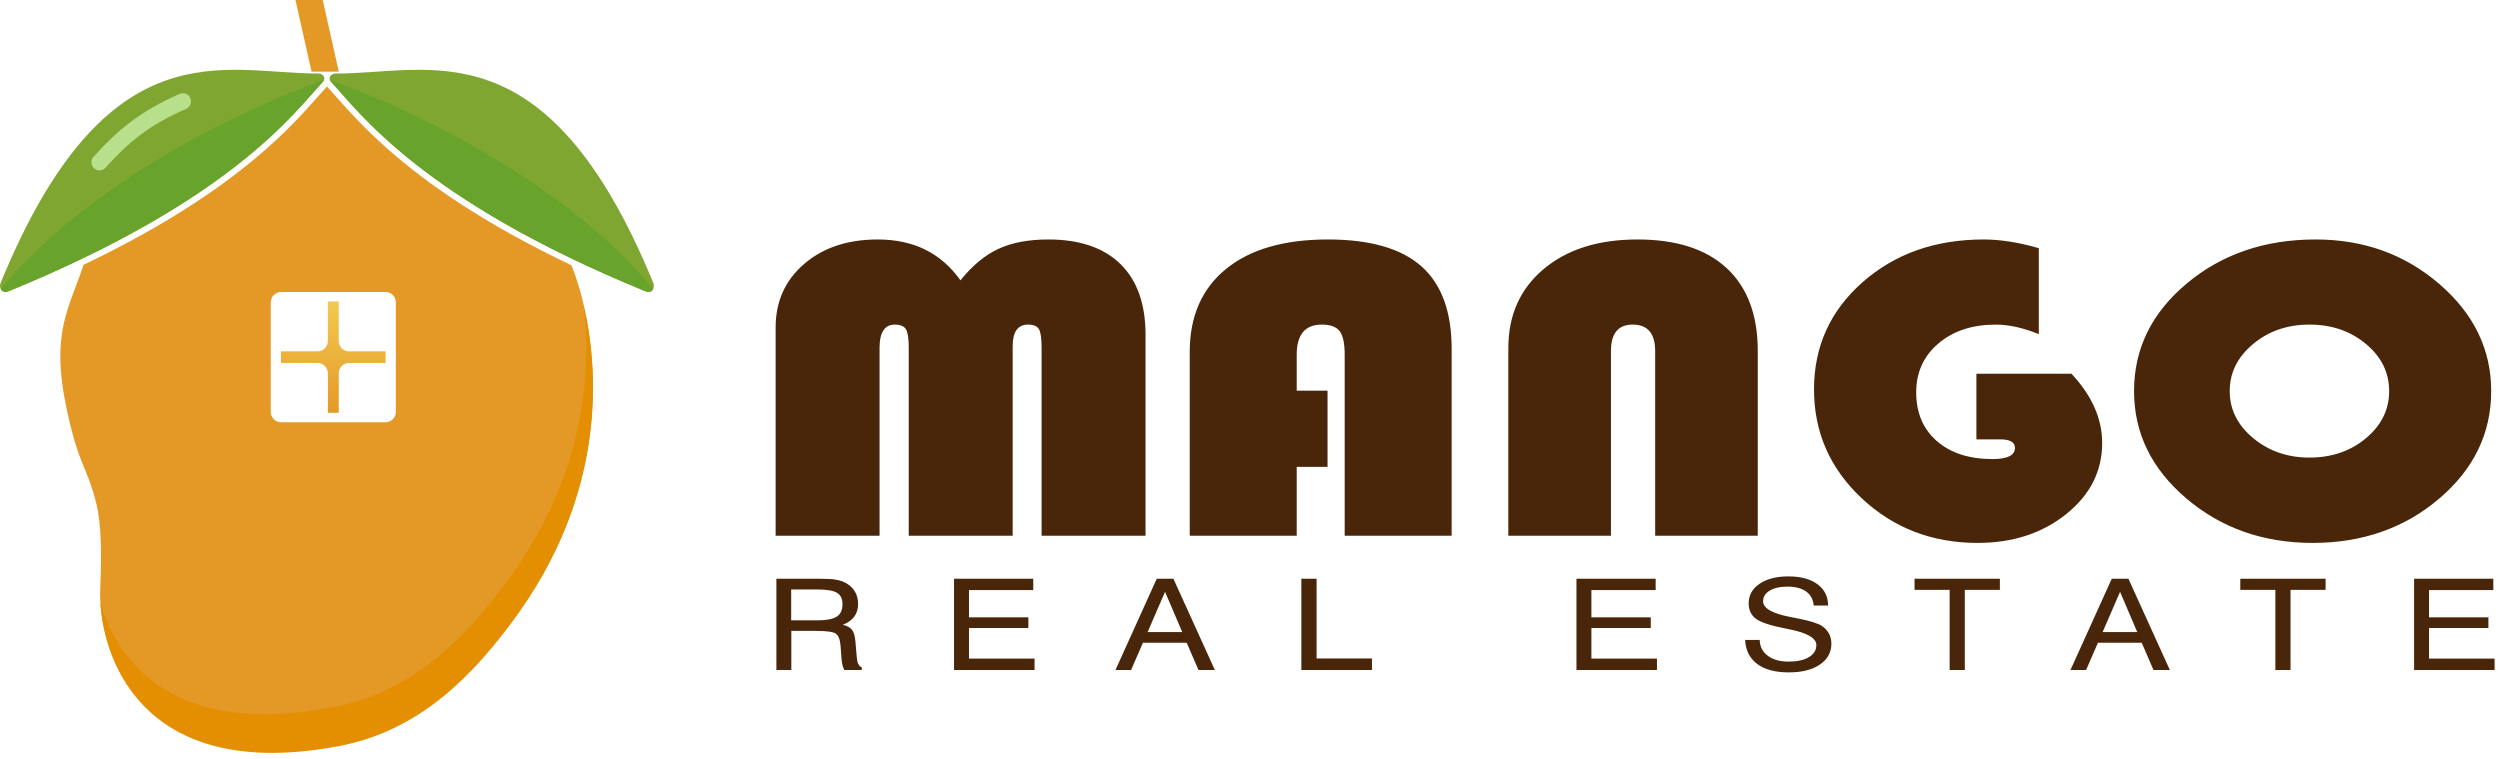 <?xml version="1.0" encoding="UTF-8"?>
<svg width="392px" height="119px" viewBox="0 0 392 119" version="1.1" xmlns="http://www.w3.org/2000/svg" xmlns:xlink="http://www.w3.org/1999/xlink">
    <!-- Generator: Sketch 48.2 (47327) - http://www.bohemiancoding.com/sketch -->
    <title>Mango Real Estate Logo</title>
    <desc>Created with Sketch.</desc>
    <defs>
        <linearGradient x1="50%" y1="0%" x2="50%" y2="100%" id="linearGradient-1">
            <stop stop-color="#F3C950" offset="0%"></stop>
            <stop stop-color="#E49927" offset="100%"></stop>
        </linearGradient>
    </defs>
    <g id="Symbols" stroke="none" stroke-width="1" fill="none" fill-rule="evenodd">
        <g id="Mango-Real-Estate-Logo">
            <g id="Mango-Logo">
                <polygon id="Fill-58" fill="#E49927" points="50.601 0 46.33 0 48.855 11.239 53.125 11.239"></polygon>
                <path d="M1.274,45.703 C36.583,31.272 46.32,17.434 50.64,12.835 C51.177,12.264 50.67,11.52 49.911,11.525 C35.255,11.605 16.808,3.637 0.092,44.383 C-0.26,45.239 0.453,46.039 1.274,45.703 Z" id="Fill-59" fill="#7FA630"></path>
                <path d="M101.26,45.703 C65.953,31.272 56.214,17.434 51.894,12.835 C51.357,12.264 51.864,11.52 52.623,11.525 C67.279,11.605 85.726,3.637 102.442,44.383 C102.794,45.239 102.081,46.039 101.26,45.703 Z" id="Fill-60" fill="#7FA630"></path>
                <path d="M101.309,45.705 C101.789,45.901 102.227,45.703 102.44,45.337 C85.64,25.062 55.888,13.995 51.764,12.531 C51.799,12.634 51.85,12.739 51.944,12.837 C56.263,17.436 66.001,31.274 101.309,45.705" id="Fill-61" fill="#68A32B"></path>
                <path d="M0.094,45.337 C16.894,25.062 46.646,13.995 50.77,12.531 C50.735,12.634 50.684,12.739 50.591,12.837 C46.271,17.436 36.533,31.274 1.225,45.705 C0.745,45.901 0.308,45.703 0.094,45.337 Z" id="Fill-62" fill="#68A32B"></path>
                <path d="M14.741,26.381 C14.229,25.902 14.198,25.092 14.67,24.572 C18.443,20.42 21.866,17.477 28.185,14.716 C28.82,14.443 29.564,14.735 29.839,15.387 C30.117,16.036 29.82,16.789 29.18,17.069 C23.246,19.663 20.153,22.318 16.524,26.307 C16.275,26.582 15.938,26.721 15.597,26.721 C15.291,26.721 14.984,26.608 14.741,26.381 Z" id="Fill-63" fill="#B8DF8C"></path>
                <path d="M61.035,23.575 C66.85,28.668 75.64,34.941 89.602,41.604 C89.602,41.604 101.644,68.824 80.232,97.455 C74.051,105.721 65.899,114.417 53.126,116.831 C20.66,122.966 15.296,100.822 15.718,92.078 C15.982,86.583 15.821,81.864 15.141,79.113 C13.582,72.806 12.352,73.242 10.381,63.784 C7.963,52.187 10.802,48.424 13.1,41.52 C25.701,35.493 34.071,29.787 39.842,24.987 C44.754,20.904 47.795,17.474 49.9,15.086 C50.415,14.499 50.863,13.994 51.267,13.562 C51.671,13.994 52.118,14.499 52.635,15.086 C54.492,17.193 57.083,20.115 61.035,23.575 Z M62.069,64.576 L62.069,47.42 C62.069,46.515 61.347,45.782 60.455,45.782 L44.067,45.782 C43.176,45.782 42.453,46.515 42.453,47.42 L42.453,64.576 C42.453,65.481 43.176,66.214 44.067,66.214 L60.455,66.214 C61.347,66.214 62.069,65.481 62.069,64.576 Z" id="Combined-Shape" stroke-opacity="0" stroke="#FFFFFF" stroke-width="1" fill="#E49927"></path>
                <path d="M53.112,53.455 L53.112,47.272 L51.41,47.272 L51.41,53.455 C51.41,54.361 50.687,55.094 49.797,55.094 L44.054,55.094 L44.054,56.903 L49.797,56.903 C50.687,56.903 51.41,57.636 51.41,58.54 L51.41,64.723 L53.112,64.723 L53.112,58.54 C53.112,57.636 53.834,56.903 54.727,56.903 L60.468,56.903 L60.468,55.094 L54.727,55.094 C53.834,55.094 53.112,54.361 53.112,53.455" id="Fill-64" fill="url(#linearGradient-1)"></path>
                <path d="M79.18,91.56 C73,99.826 64.847,108.523 52.075,110.936 C27.636,115.555 18.556,104.15 15.74,94.497 C16.296,104.248 23.175,122.65 53.126,116.991 C65.9,114.577 74.051,105.879 80.232,97.613 C95.457,77.256 93.767,57.619 91.52,47.968 C92.778,58.584 91.695,74.826 79.18,91.56 Z" id="Fill-66" fill="#E38F01"></path>
            </g>
            <path d="M121.619,84 L121.619,51.328 C121.619,47.277 123.104,43.968 126.075,41.4 C129.045,38.833 132.898,37.549 137.634,37.549 C143.254,37.549 147.575,39.685 150.599,43.957 C152.445,41.655 154.426,40.011 156.54,39.026 C158.654,38.041 161.262,37.549 164.367,37.549 C169.29,37.549 173.063,38.833 175.686,41.4 C178.308,43.968 179.619,47.665 179.619,52.49 L179.619,84 L163.323,84 L163.323,54.516 C163.323,53.055 163.182,52.086 162.901,51.61 C162.621,51.134 162.052,50.896 161.196,50.896 C159.59,50.896 158.787,52.025 158.787,54.283 L158.787,84 L142.491,84 L142.491,54.516 C142.491,53.077 142.344,52.114 142.05,51.627 C141.755,51.14 141.18,50.896 140.324,50.896 C138.718,50.896 137.915,52.103 137.915,54.516 L137.915,84 L121.619,84 Z M208.159,61.256 L208.159,73.209 L203.325,73.209 L203.325,84 L186.55,84 L186.55,55.18 C186.55,49.602 188.444,45.269 192.231,42.181 C196.019,39.093 201.342,37.549 208.2,37.549 C214.811,37.549 219.7,38.949 222.868,41.749 C226.035,44.549 227.619,48.871 227.619,54.715 L227.619,84 L210.845,84 L210.845,55.611 C210.845,53.84 210.583,52.612 210.059,51.926 C209.536,51.24 208.6,50.896 207.25,50.896 C204.633,50.896 203.325,52.468 203.325,55.611 L203.325,61.256 L208.159,61.256 Z M236.507,84 L236.507,54.582 C236.507,49.424 238.349,45.296 242.035,42.197 C245.72,39.098 250.627,37.549 256.756,37.549 C262.859,37.549 267.528,39.054 270.765,42.064 C274.001,45.075 275.619,49.402 275.619,55.047 L275.619,84 L259.53,84 L259.53,55.047 C259.53,52.28 258.355,50.896 256.003,50.896 C253.731,50.896 252.596,52.28 252.596,55.047 L252.596,84 L236.507,84 Z M309.898,58.6 L324.804,58.6 C328.014,62.031 329.619,65.65 329.619,69.457 C329.619,73.884 327.738,77.603 323.976,80.613 C320.214,83.624 315.586,85.129 310.091,85.129 C302.952,85.129 296.892,82.794 291.91,78.123 C286.929,73.452 284.438,67.764 284.438,61.057 C284.438,54.327 286.974,48.727 292.045,44.256 C297.117,39.784 303.453,37.549 311.054,37.549 C313.647,37.549 316.523,38.003 319.682,38.91 L319.682,52.391 C317.216,51.395 314.97,50.896 312.941,50.896 C309.269,50.896 306.271,51.882 303.947,53.852 C301.623,55.822 300.461,58.378 300.461,61.521 C300.461,64.731 301.54,67.277 303.697,69.158 C305.854,71.04 308.768,71.98 312.44,71.98 C314.777,71.98 315.945,71.394 315.945,70.221 C315.945,69.335 315.175,68.893 313.634,68.893 L309.898,68.893 L309.898,58.6 Z M363.088,37.549 C370.638,37.549 377.114,39.884 382.516,44.555 C387.918,49.225 390.619,54.814 390.619,61.322 C390.619,67.941 387.899,73.563 382.457,78.189 C377.016,82.816 370.403,85.129 362.619,85.129 C354.887,85.129 348.287,82.805 342.82,78.156 C337.353,73.508 334.619,67.897 334.619,61.322 C334.619,54.682 337.372,49.059 342.879,44.455 C348.385,39.851 355.121,37.549 363.088,37.549 Z M362.119,50.896 C358.658,50.896 355.71,51.915 353.274,53.951 C350.837,55.988 349.619,58.445 349.619,61.322 C349.619,64.2 350.844,66.657 353.294,68.693 C355.745,70.73 358.686,71.748 362.119,71.748 C365.608,71.748 368.563,70.735 370.985,68.71 C373.408,66.685 374.619,64.222 374.619,61.322 C374.619,58.423 373.408,55.96 370.985,53.935 C368.563,51.909 365.608,50.896 362.119,50.896 Z" id="MANGO" fill="#492609"></path>
            <path d="M124.057,92.428 L124.057,97.273 L128.103,97.273 C129.562,97.273 130.593,97.079 131.196,96.691 C131.799,96.302 132.101,95.655 132.101,94.748 C132.101,93.9 131.817,93.302 131.249,92.952 C130.682,92.603 129.633,92.428 128.103,92.428 L124.057,92.428 Z M121.738,90.748 L128.493,90.748 C129.589,90.748 130.396,90.787 130.912,90.864 C131.429,90.942 131.892,91.072 132.302,91.253 C133.036,91.583 133.594,92.043 133.976,92.632 C134.359,93.221 134.55,93.913 134.55,94.71 C134.55,95.48 134.349,96.139 133.947,96.686 C133.544,97.233 132.945,97.662 132.148,97.972 C132.827,98.128 133.31,98.39 133.598,98.759 C133.885,99.128 134.065,99.752 134.136,100.633 L134.337,102.992 C134.376,103.497 134.457,103.874 134.579,104.124 C134.702,104.373 134.885,104.549 135.129,104.653 L135.129,105.051 L132.397,105.051 C132.176,104.753 132.022,104.116 131.935,103.138 L131.935,103.08 L131.794,101.215 C131.715,100.257 131.466,99.636 131.048,99.351 C130.63,99.066 129.585,98.924 127.913,98.924 L124.081,98.924 L124.081,105.051 L121.738,105.051 L121.738,90.748 Z M149.594,105.051 L149.594,90.748 L162.015,90.748 L162.015,92.525 L151.936,92.525 L151.936,96.797 L161.246,96.797 L161.246,98.467 L151.936,98.467 L151.936,103.264 L162.216,103.264 L162.216,105.051 L149.594,105.051 Z M179.946,99.108 L185.376,99.108 L182.679,92.797 L179.946,99.108 Z M174.907,105.051 L181.377,90.748 L183.992,90.748 L190.486,105.051 L187.919,105.051 L186.074,100.779 L179.213,100.779 L177.355,105.051 L174.907,105.051 Z M204.052,105.051 L204.052,90.748 L206.441,90.748 L206.441,103.245 L215.124,103.245 L215.124,105.051 L204.052,105.051 Z M247.189,105.051 L247.189,90.748 L259.61,90.748 L259.61,92.525 L249.531,92.525 L249.531,96.797 L258.841,96.797 L258.841,98.467 L249.531,98.467 L249.531,103.264 L259.811,103.264 L259.811,105.051 L247.189,105.051 Z M273.637,100.342 L275.92,100.342 C275.943,101.377 276.363,102.203 277.18,102.818 C277.996,103.433 279.086,103.74 280.451,103.74 C281.799,103.74 282.862,103.507 283.639,103.041 C284.416,102.575 284.804,101.941 284.804,101.138 C284.804,100.044 283.345,99.212 280.427,98.642 C280.253,98.61 280.119,98.584 280.025,98.565 C277.659,98.105 276.095,97.592 275.334,97.026 C274.573,96.459 274.193,95.655 274.193,94.613 C274.193,93.337 274.761,92.313 275.896,91.539 C277.032,90.766 278.542,90.379 280.427,90.379 C282.351,90.379 283.865,90.785 284.97,91.598 C286.074,92.41 286.634,93.525 286.649,94.943 L284.39,94.952 C284.311,93.994 283.915,93.26 283.201,92.748 C282.487,92.237 281.511,91.981 280.273,91.981 C279.114,91.981 278.187,92.19 277.493,92.607 C276.799,93.025 276.452,93.58 276.452,94.273 C276.452,95.38 277.887,96.205 280.758,96.749 C281.184,96.833 281.511,96.898 281.74,96.943 L281.988,96.992 C283.865,97.361 285.111,97.759 285.727,98.186 C286.192,98.51 286.547,98.903 286.791,99.366 C287.036,99.829 287.158,100.345 287.158,100.914 C287.158,102.293 286.557,103.391 285.354,104.206 C284.151,105.022 282.525,105.43 280.474,105.43 C278.361,105.43 276.714,104.991 275.535,104.114 C274.356,103.237 273.723,101.979 273.637,100.342 Z M305.704,105.051 L305.704,92.486 L300.203,92.486 L300.203,90.748 L313.582,90.748 L313.582,92.486 L308.082,92.486 L308.082,105.051 L305.704,105.051 Z M329.691,99.108 L335.121,99.108 L332.424,92.797 L329.691,99.108 Z M324.652,105.051 L331.123,90.748 L333.737,90.748 L340.232,105.051 L337.665,105.051 L335.819,100.779 L328.958,100.779 L327.101,105.051 L324.652,105.051 Z M356.778,105.051 L356.778,92.486 L351.278,92.486 L351.278,90.748 L364.657,90.748 L364.657,92.486 L359.156,92.486 L359.156,105.051 L356.778,105.051 Z M378.53,105.051 L378.53,90.748 L390.951,90.748 L390.951,92.525 L380.872,92.525 L380.872,96.797 L390.182,96.797 L390.182,98.467 L380.872,98.467 L380.872,103.264 L391.152,103.264 L391.152,105.051 L378.53,105.051 Z" id="REAL-ESTATE" fill="#492609"></path>
        </g>
    </g>
</svg>